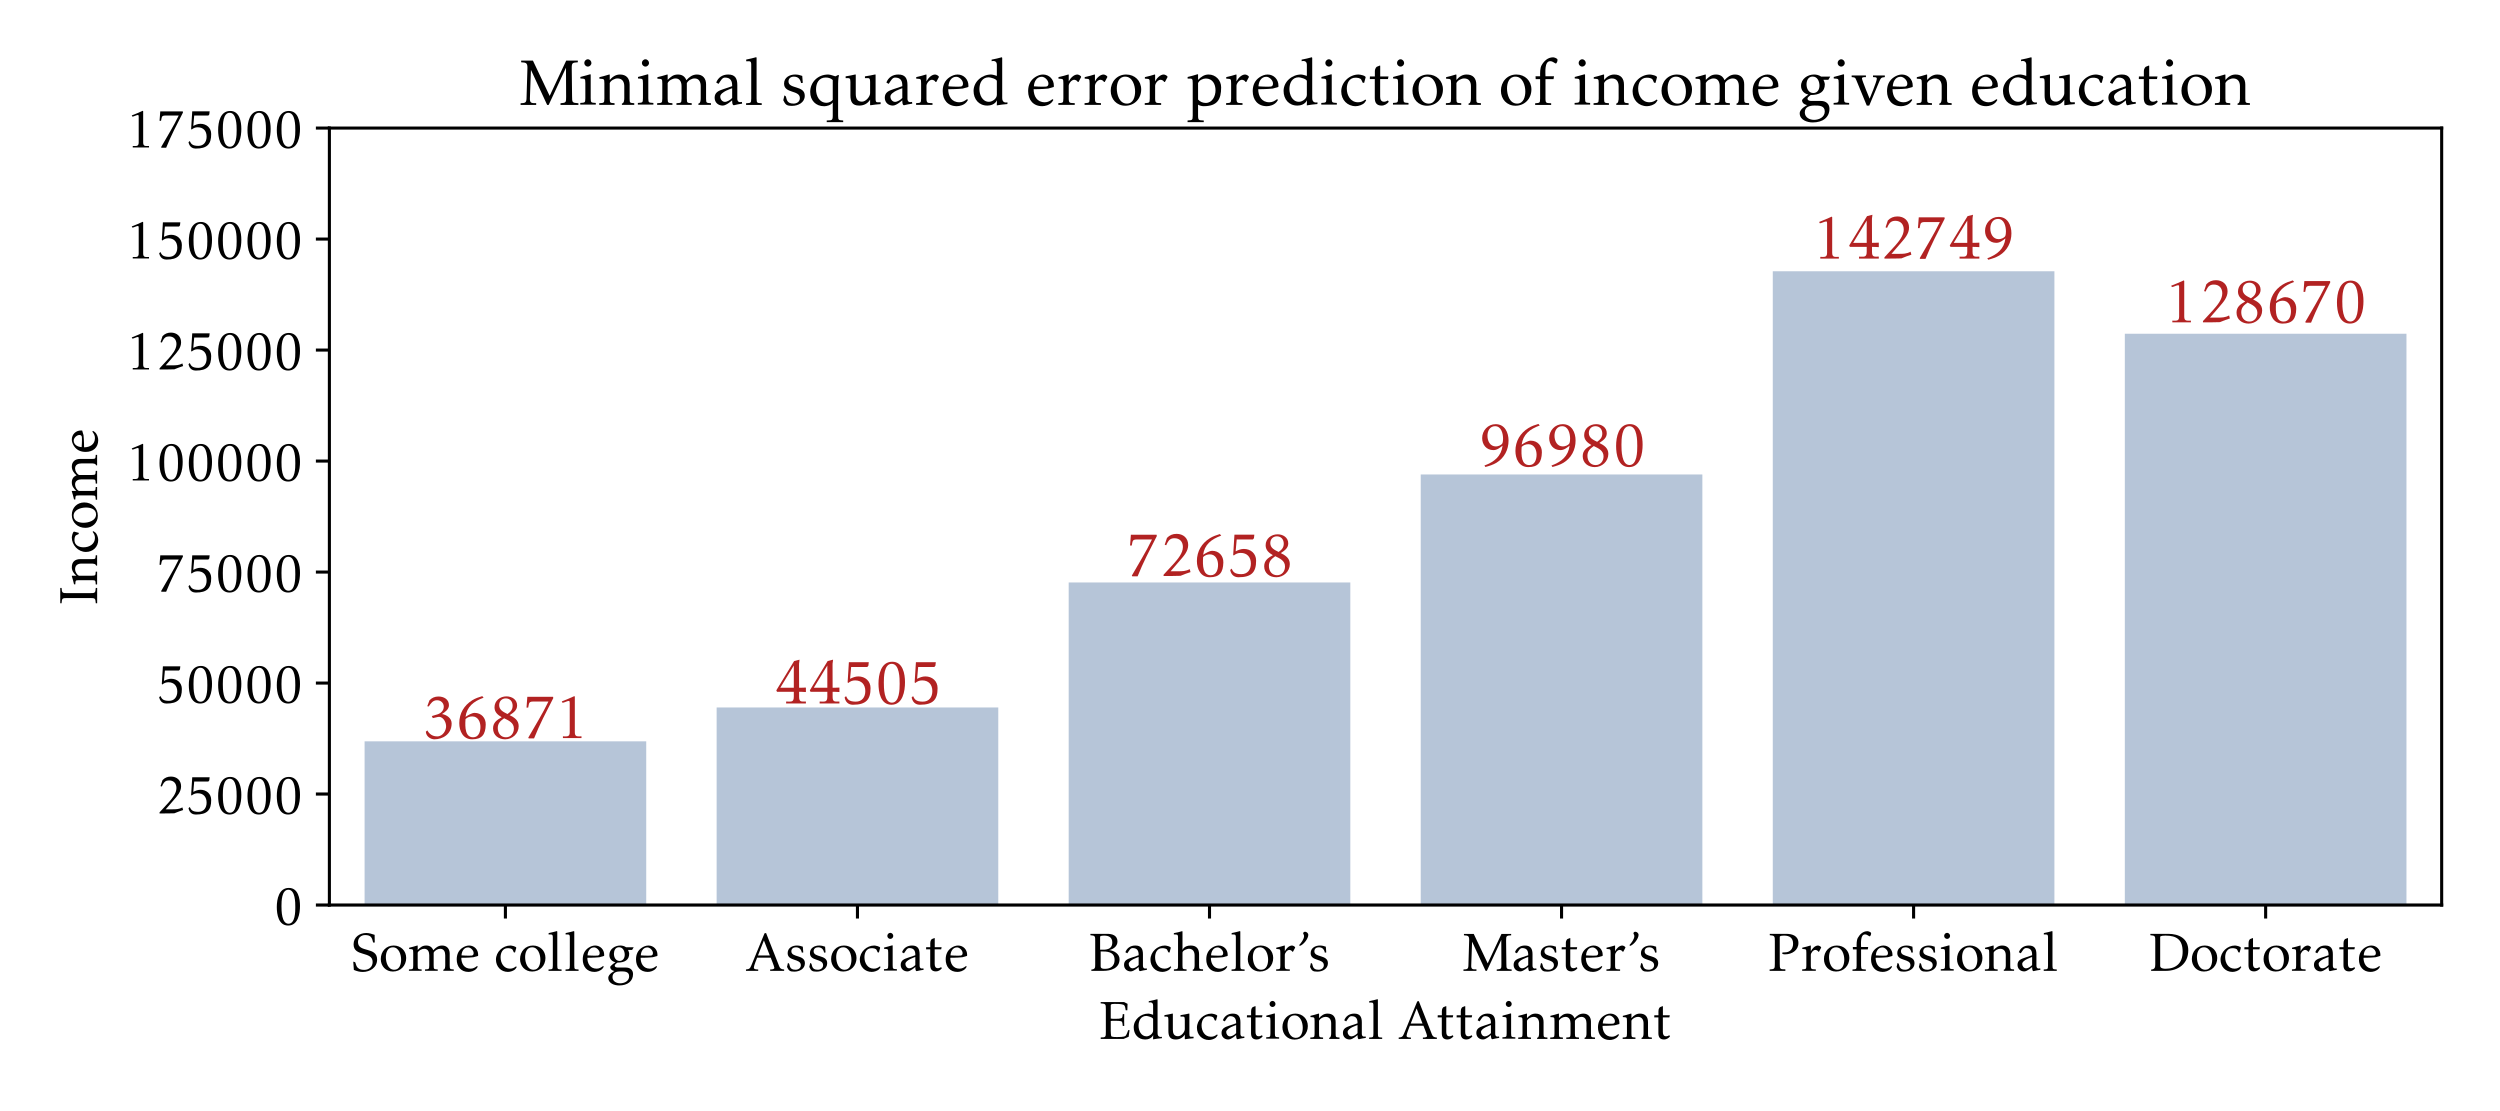 <?xml version="1.0" encoding="utf-8" standalone="no"?>
<!DOCTYPE svg PUBLIC "-//W3C//DTD SVG 1.1//EN"
  "http://www.w3.org/Graphics/SVG/1.1/DTD/svg11.dtd">
<svg xmlns:xlink="http://www.w3.org/1999/xlink" width="648pt" height="288pt" viewBox="0 0 648 288" xmlns="http://www.w3.org/2000/svg" version="1.1">
 <defs>
  <style type="text/css">*{stroke-linejoin: round; stroke-linecap: butt}</style>
 </defs>
 <g id="figure_1">
  <g id="patch_1">
   <path d="M 0 288 
L 648 288 
L 648 0 
L 0 0 
z
" style="fill: #ffffff"/>
  </g>
  <g id="axes_1">
   <g id="patch_2">
    <path d="M 85.377 234.584 
L 632.88 234.584 
L 632.88 33.196 
L 85.377 33.196 
z
" style="fill: #ffffff"/>
   </g>
   <g id="patch_3">
    <path d="M 94.502 234.584 
L 167.502 234.584 
L 167.502 192.153 
L 94.502 192.153 
z
" clip-path="url(#p901e67f991)" style="fill: #b6c5d8"/>
   </g>
   <g id="patch_4">
    <path d="M 185.752 234.584 
L 258.753 234.584 
L 258.753 183.368 
L 185.752 183.368 
z
" clip-path="url(#p901e67f991)" style="fill: #b6c5d8"/>
   </g>
   <g id="patch_5">
    <path d="M 277.003 234.584 
L 350.003 234.584 
L 350.003 150.97 
L 277.003 150.97 
z
" clip-path="url(#p901e67f991)" style="fill: #b6c5d8"/>
   </g>
   <g id="patch_6">
    <path d="M 368.253 234.584 
L 441.254 234.584 
L 441.254 122.98 
L 368.253 122.98 
z
" clip-path="url(#p901e67f991)" style="fill: #b6c5d8"/>
   </g>
   <g id="patch_7">
    <path d="M 459.504 234.584 
L 532.504 234.584 
L 532.504 70.309 
L 459.504 70.309 
z
" clip-path="url(#p901e67f991)" style="fill: #b6c5d8"/>
   </g>
   <g id="patch_8">
    <path d="M 550.755 234.584 
L 623.755 234.584 
L 623.755 86.511 
L 550.755 86.511 
z
" clip-path="url(#p901e67f991)" style="fill: #b6c5d8"/>
   </g>
   <g id="matplotlib.axis_1">
    <g id="xtick_1">
     <g id="line2d_1">
      <defs>
       <path id="ma0dc54492b" d="M 0 0 
L 0 3.5 
" style="stroke: #000000; stroke-width: 0.8"/>
      </defs>
      <g>
       <use xlink:href="#ma0dc54492b" x="131.002" y="234.584" style="stroke: #000000; stroke-width: 0.8"/>
      </g>
     </g>
     <g id="text_1">
      <!-- Some college -->
      <g transform="translate(91.007 251.648) scale(0.14 -0.14)">
       <defs>
        <path id="Kp-Regular-53" d="M 3021 1318 
C 3021 2855 800 2071 800 3338 
C 800 3826 1146 4160 1626 4160 
C 2336 4160 2426 3833 2560 3293 
L 2746 3293 
L 2733 4186 
C 2413 4289 2112 4398 1766 4398 
C 986 4398 288 3923 288 3087 
C 288 1582 2502 2335 2502 1029 
C 2502 463 2074 116 1530 116 
C 506 116 614 824 461 1017 
L 250 1068 
L 320 110 
C 653 -32 986 -128 1350 -128 
C 2202 -128 3021 392 3021 1318 
z
" transform="scale(0.016)"/>
        <path id="Kp-Regular-6f" d="M 3117 1497 
C 3117 2332 2502 2944 1664 2944 
C 768 2944 166 2237 166 1369 
C 166 554 742 -78 1574 -78 
C 2477 -78 3117 610 3117 1497 
z
M 2528 1306 
C 2528 803 2368 128 1734 128 
C 992 128 755 1007 755 1599 
C 755 2115 947 2738 1568 2738 
C 2278 2738 2528 1872 2528 1306 
z
" transform="scale(0.016)"/>
        <path id="Kp-Regular-6d" d="M 5357 5 
L 5357 165 
C 4934 203 4883 158 4883 620 
L 4883 2000 
C 4883 2553 4570 2944 4000 2944 
C 3558 2944 3245 2693 2976 2392 
C 2829 2771 2547 2944 2157 2944 
C 1690 2944 1459 2713 1165 2424 
L 1165 2912 
L 1139 2951 
C 563 2783 749 2828 173 2687 
L 173 2539 
C 602 2501 646 2571 646 2084 
L 646 620 
C 646 145 576 203 147 165 
L 147 5 
C 640 5 1133 5 1626 5 
L 1626 165 
C 1210 203 1165 165 1165 620 
L 1165 2116 
C 1280 2378 1645 2565 1926 2565 
C 2355 2565 2509 2206 2509 1827 
L 2509 620 
C 2509 152 2438 203 2016 165 
L 2016 5 
C 2509 5 3002 5 3494 5 
L 3494 165 
C 3072 203 3021 158 3021 620 
L 3021 2109 
C 3149 2372 3488 2565 3776 2565 
C 4218 2565 4365 2200 4365 1814 
L 4365 665 
C 4365 504 4358 152 4141 133 
L 4141 5 
C 4544 5 4954 5 5357 5 
z
" transform="scale(0.016)"/>
        <path id="Kp-Regular-65" d="M 2701 1876 
C 2701 2478 2246 2944 1651 2944 
C 1382 2944 1126 2840 902 2698 
C 416 2381 211 1909 211 1333 
C 211 485 710 -123 1574 -123 
C 1850 -123 2278 -20 2528 290 
L 2656 483 
L 2573 561 
C 2336 386 2125 256 1824 256 
C 1069 256 749 847 742 1520 
C 742 1520 1574 1520 2157 1585 
L 2694 1740 
L 2701 1876 
z
M 2176 2070 
C 2176 1903 2112 1787 1933 1774 
C 1536 1742 768 1800 768 1800 
C 787 2244 1024 2726 1530 2726 
C 1830 2726 2176 2372 2176 2070 
z
" transform="scale(0.016)"/>
        <path id="Kp-Regular-63" d="M 2624 438 
L 2554 528 
C 2317 354 2131 256 1837 256 
C 1114 256 749 918 749 1579 
C 749 2111 992 2636 1581 2636 
C 1760 2636 2086 2610 2163 2421 
L 2285 2156 
L 2426 2130 
L 2573 2675 
C 2573 2841 2016 2944 1888 2944 
C 1011 2944 211 2206 211 1307 
C 211 492 794 -123 1606 -123 
C 1882 -123 2298 6 2477 225 
L 2624 438 
z
" transform="scale(0.016)"/>
        <path id="Kp-Regular-6c" d="M 1702 0 
L 1702 161 
C 1274 199 1203 141 1203 618 
L 1203 4558 
L 1171 4623 
C 614 4475 800 4520 198 4391 
L 198 4224 
C 525 4224 685 4301 685 3901 
L 685 618 
C 685 141 614 199 186 161 
L 186 0 
C 691 0 1197 0 1702 0 
z
" transform="scale(0.016)"/>
        <path id="Kp-Regular-67" d="M 3168 2741 
L 2285 2741 
C 2080 2883 1850 2944 1600 2944 
C 973 2944 339 2522 339 1844 
C 339 1407 627 1088 1050 1004 
C 1050 1004 557 687 435 465 
C 435 48 934 -16 934 -16 
C 934 -16 211 -362 211 -811 
C 211 -1453 934 -1696 1466 -1696 
C 2464 -1696 3091 -1196 3091 -368 
C 3091 114 2733 384 2278 384 
L 1414 384 
C 1254 384 966 384 966 617 
C 966 755 1274 959 1274 959 
C 2150 959 2643 1280 2643 1997 
C 2643 2155 2509 2432 2509 2432 
L 2982 2432 
L 3168 2741 
z
M 2125 1868 
C 2125 1504 1933 1152 1530 1152 
C 1069 1152 870 1587 870 1990 
C 870 2355 1037 2745 1459 2745 
C 1933 2745 2125 2278 2125 1868 
z
M 2637 -631 
C 2637 -1189 2086 -1446 1600 -1446 
C 1158 -1446 704 -1211 704 -721 
C 704 -162 1210 -60 1658 -60 
C 2086 -60 2637 -60 2637 -631 
z
" transform="scale(0.016)"/>
       </defs>
       <use xlink:href="#Kp-Regular-53" transform="scale(0.996)"/>
       <use xlink:href="#Kp-Regular-6f" transform="translate(52.304 0) scale(0.996)"/>
       <use xlink:href="#Kp-Regular-6d" transform="translate(104.707 0) scale(0.996)"/>
       <use xlink:href="#Kp-Regular-65" transform="translate(192.179 0) scale(0.996)"/>
       <use xlink:href="#Kp-Regular-63" transform="translate(264.807 0) scale(0.996)"/>
       <use xlink:href="#Kp-Regular-6f" transform="translate(310.137 0) scale(0.996)"/>
       <use xlink:href="#Kp-Regular-6c" transform="translate(362.54 0) scale(0.996)"/>
       <use xlink:href="#Kp-Regular-6c" transform="translate(394.022 0) scale(0.996)"/>
       <use xlink:href="#Kp-Regular-65" transform="translate(425.504 0) scale(0.996)"/>
       <use xlink:href="#Kp-Regular-67" transform="translate(472.727 0) scale(0.996)"/>
       <use xlink:href="#Kp-Regular-65" transform="translate(524.134 0) scale(0.996)"/>
      </g>
     </g>
    </g>
    <g id="xtick_2">
     <g id="line2d_2">
      <g>
       <use xlink:href="#ma0dc54492b" x="222.253" y="234.584" style="stroke: #000000; stroke-width: 0.8"/>
      </g>
     </g>
     <g id="text_2">
      <!-- Associate -->
      <g transform="translate(193.241 251.648) scale(0.14 -0.14)">
       <defs>
        <path id="Kp-Regular-41" d="M 4486 0 
L 4486 161 
C 4000 199 3974 366 3802 811 
L 2387 4397 
L 2208 4364 
L 685 657 
C 518 264 461 206 51 161 
L 51 0 
C 525 0 998 0 1472 0 
L 1472 161 
C 1318 174 966 148 966 374 
C 966 587 1261 1304 1350 1536 
L 2925 1536 
C 3002 1343 3347 496 3347 348 
C 3347 161 2982 161 2861 161 
L 2861 0 
C 3405 0 3942 0 4486 0 
z
M 2822 1787 
L 1446 1787 
L 2131 3529 
L 2138 3535 
L 2822 1787 
z
" transform="scale(0.016)"/>
        <path id="Kp-Regular-73" d="M 2298 889 
C 2298 1912 723 1516 723 2271 
C 723 2579 954 2738 1242 2738 
C 1651 2738 1862 2502 1939 2117 
L 2106 2137 
L 2054 2809 
C 1830 2893 1606 2944 1370 2944 
C 832 2944 294 2662 294 2061 
C 294 1082 1824 1459 1824 659 
C 1824 313 1530 128 1210 128 
C 467 128 576 645 448 850 
L 326 921 
L 218 454 
C 429 18 538 -91 1069 -91 
C 1651 -91 2298 223 2298 889 
z
" transform="scale(0.016)"/>
        <path id="Kp-Regular-69" d="M 1254 4059 
C 1254 4246 1094 4419 909 4419 
C 717 4419 563 4246 563 4059 
C 563 3873 723 3712 909 3712 
C 1094 3712 1254 3873 1254 4059 
z
M 1677 32 
L 1677 192 
C 1248 230 1184 179 1184 646 
L 1184 2925 
L 1152 2970 
L 186 2707 
L 186 2560 
C 614 2515 666 2599 666 2106 
L 666 646 
C 666 179 602 230 173 192 
L 173 32 
C 672 32 1178 32 1677 32 
z
" transform="scale(0.016)"/>
        <path id="Kp-Regular-61" d="M 2886 122 
L 2861 290 
C 2592 226 2419 297 2419 617 
L 2419 1925 
C 2419 2546 2221 2944 1536 2944 
C 960 2944 557 2639 378 2167 
L 602 2039 
C 819 2340 941 2648 1222 2648 
C 1779 2648 1933 2308 1920 1815 
L 1088 1534 
C 621 1379 224 1225 224 699 
C 224 237 563 -64 1011 -64 
C 1363 -64 1920 450 1920 450 
C 1920 450 1901 -32 2080 -32 
C 2547 77 2394 39 2886 122 
z
M 1920 674 
C 1773 507 1453 296 1222 296 
C 954 296 774 546 768 803 
C 755 1259 1920 1613 1920 1613 
L 1920 674 
z
" transform="scale(0.016)"/>
        <path id="Kp-Regular-74" d="M 1965 302 
L 1888 431 
C 1773 367 1645 309 1510 309 
C 1203 309 1133 553 1133 823 
L 1133 2502 
L 1888 2502 
L 1939 2752 
L 1139 2752 
L 1139 3742 
L 1126 3820 
L 813 3697 
C 813 3697 621 3582 621 3235 
L 621 2752 
L 141 2752 
L 134 2502 
L 614 2502 
L 614 669 
C 614 206 800 -64 1280 -64 
C 1562 -64 1818 109 1965 302 
z
" transform="scale(0.016)"/>
       </defs>
       <use xlink:href="#Kp-Regular-41" transform="scale(0.996)"/>
       <use xlink:href="#Kp-Regular-73" transform="translate(73.325 0) scale(0.996)"/>
       <use xlink:href="#Kp-Regular-73" transform="translate(114.57 0) scale(0.996)"/>
       <use xlink:href="#Kp-Regular-6f" transform="translate(155.816 0) scale(0.996)"/>
       <use xlink:href="#Kp-Regular-63" transform="translate(208.219 0) scale(0.996)"/>
       <use xlink:href="#Kp-Regular-69" transform="translate(253.549 0) scale(0.996)"/>
       <use xlink:href="#Kp-Regular-61" transform="translate(283.736 0) scale(0.996)"/>
       <use xlink:href="#Kp-Regular-74" transform="translate(332.154 0) scale(0.996)"/>
       <use xlink:href="#Kp-Regular-65" transform="translate(367.223 0) scale(0.996)"/>
      </g>
     </g>
    </g>
    <g id="xtick_3">
     <g id="line2d_3">
      <g>
       <use xlink:href="#ma0dc54492b" x="313.503" y="234.584" style="stroke: #000000; stroke-width: 0.8"/>
      </g>
     </g>
     <g id="text_3">
      <!-- Bachelor's -->
      <g transform="translate(282.163 251.648) scale(0.14 -0.14)">
       <defs>
        <path id="Kp-Regular-42" d="M 3597 1353 
C 3597 1973 2944 2368 2381 2413 
C 2874 2522 3354 2848 3354 3405 
C 3354 4123 2752 4302 2150 4302 
C 1504 4302 858 4302 211 4302 
L 211 4141 
C 781 4096 768 4026 768 3449 
L 768 775 
C 768 365 768 192 320 147 
L 320 0 
C 781 0 1235 0 1696 0 
C 2573 0 3597 287 3597 1353 
z
M 2752 3293 
C 2752 2432 1958 2432 1338 2464 
L 1338 3955 
C 1338 4096 1715 4096 1805 4096 
C 2349 4096 2752 3900 2752 3293 
z
M 3021 1264 
C 3021 580 2573 237 1926 237 
C 1702 237 1402 237 1402 535 
L 1402 2259 
C 2138 2259 3021 2259 3021 1264 
z
" transform="scale(0.016)"/>
        <path id="Kp-Regular-68" d="M 3475 11 
L 3475 177 
C 3059 209 3014 177 3014 625 
L 3014 1926 
C 3014 2572 2701 2944 2042 2944 
C 1248 2944 1088 2423 1088 2423 
L 1088 4551 
L 1062 4616 
C 742 4513 416 4442 83 4384 
L 83 4230 
C 410 4204 570 4294 570 3890 
L 570 626 
C 570 164 512 209 90 171 
L 90 11 
C 582 11 1069 11 1562 11 
L 1562 171 
C 1139 209 1088 164 1088 625 
L 1088 2123 
C 1088 2367 1626 2571 1824 2571 
C 2304 2571 2496 2225 2496 1784 
L 2496 683 
C 2496 529 2490 158 2278 139 
L 2278 11 
C 2675 11 3078 11 3475 11 
z
" transform="scale(0.016)"/>
        <path id="Kp-Regular-72" d="M 2381 2700 
C 2381 2828 2118 2944 2016 2944 
C 1664 2944 1325 2578 1178 2276 
L 1178 2912 
L 1152 2950 
C 614 2789 794 2841 186 2693 
L 186 2545 
C 614 2500 659 2584 659 2090 
L 659 626 
C 659 158 595 209 173 171 
L 173 4 
C 704 4 1229 4 1760 4 
L 1760 171 
C 1312 203 1178 119 1178 626 
L 1178 1852 
C 1178 2077 1446 2436 1709 2436 
C 1856 2436 2035 2307 2035 2237 
L 2125 2218 
L 2381 2700 
z
" transform="scale(0.016)"/>
        <path id="Kp-Regular-27" d="M 1370 4191 
C 1370 4364 1171 4544 1005 4544 
C 851 4544 774 4480 774 4313 
C 845 4236 877 4139 877 4036 
C 877 3696 538 3239 307 2995 
L 384 2898 
C 813 3033 1370 3734 1370 4191 
z
" transform="scale(0.016)"/>
       </defs>
       <use xlink:href="#Kp-Regular-42" transform="scale(0.996)"/>
       <use xlink:href="#Kp-Regular-61" transform="translate(62.067 0) scale(0.996)"/>
       <use xlink:href="#Kp-Regular-63" transform="translate(111.183 0) scale(0.996)"/>
       <use xlink:href="#Kp-Regular-68" transform="translate(156.513 0) scale(0.996)"/>
       <use xlink:href="#Kp-Regular-65" transform="translate(214.496 0) scale(0.996)"/>
       <use xlink:href="#Kp-Regular-6c" transform="translate(261.719 0) scale(0.996)"/>
       <use xlink:href="#Kp-Regular-6f" transform="translate(292.105 0) scale(0.996)"/>
       <use xlink:href="#Kp-Regular-72" transform="translate(344.508 0) scale(0.996)"/>
       <use xlink:href="#Kp-Regular-27" transform="translate(384.956 0) scale(0.996)"/>
       <use xlink:href="#Kp-Regular-73" transform="translate(406.476 0) scale(0.996)"/>
      </g>
     </g>
    </g>
    <g id="xtick_4">
     <g id="line2d_4">
      <g>
       <use xlink:href="#ma0dc54492b" x="404.754" y="234.584" style="stroke: #000000; stroke-width: 0.8"/>
      </g>
     </g>
     <g id="text_4">
      <!-- Master's -->
      <g transform="translate(379.055 251.648) scale(0.14 -0.14)">
       <defs>
        <path id="Kp-Regular-4d" d="M 5722 0 
L 5722 161 
C 5101 206 5114 231 5107 852 
L 5075 3540 
C 5069 4096 5152 4090 5664 4128 
L 5664 4289 
C 5286 4289 4915 4289 4538 4289 
L 2938 871 
L 1318 4289 
C 941 4289 557 4289 179 4289 
L 179 4128 
C 627 4096 787 4096 787 3591 
L 698 627 
C 685 161 518 193 122 161 
L 122 0 
C 621 0 1133 0 1632 0 
L 1632 174 
C 1248 174 1005 136 1024 618 
L 1126 3392 
L 2694 0 
L 2842 0 
L 4518 3603 
L 4531 775 
C 4531 238 4525 206 3987 161 
L 3987 0 
C 4563 0 5146 0 5722 0 
z
" transform="scale(0.016)"/>
       </defs>
       <use xlink:href="#Kp-Regular-4d" transform="scale(0.996)"/>
       <use xlink:href="#Kp-Regular-61" transform="translate(91.258 0) scale(0.996)"/>
       <use xlink:href="#Kp-Regular-73" transform="translate(140.374 0) scale(0.996)"/>
       <use xlink:href="#Kp-Regular-74" transform="translate(181.619 0) scale(0.996)"/>
       <use xlink:href="#Kp-Regular-65" transform="translate(216.687 0) scale(0.996)"/>
       <use xlink:href="#Kp-Regular-72" transform="translate(263.91 0) scale(0.996)"/>
       <use xlink:href="#Kp-Regular-27" transform="translate(304.359 0) scale(0.996)"/>
       <use xlink:href="#Kp-Regular-73" transform="translate(325.878 0) scale(0.996)"/>
      </g>
     </g>
    </g>
    <g id="xtick_5">
     <g id="line2d_5">
      <g>
       <use xlink:href="#ma0dc54492b" x="496.004" y="234.584" style="stroke: #000000; stroke-width: 0.8"/>
      </g>
     </g>
     <g id="text_5">
      <!-- Professional -->
      <g transform="translate(458.283 251.648) scale(0.14 -0.14)">
       <defs>
        <path id="Kp-Regular-50" d="M 3526 3241 
C 3526 4068 2816 4302 2112 4302 
C 1472 4302 838 4302 198 4302 
L 198 4141 
C 768 4096 787 4038 787 3448 
L 787 854 
C 787 238 774 206 179 161 
L 179 0 
C 787 0 1402 0 2010 0 
L 2010 180 
C 1389 180 1357 187 1357 837 
L 1357 3948 
C 1357 4096 1766 4096 1862 4096 
C 2509 4096 2906 3824 2906 3152 
C 2906 2582 2573 2151 1971 2151 
C 1920 2151 1632 2151 1632 2078 
C 1632 1920 1875 1920 1984 1920 
C 2771 1920 3526 2389 3526 3241 
z
" transform="scale(0.016)"/>
        <path id="Kp-Regular-66" d="M 2317 4454 
C 2234 4531 2042 4608 1926 4608 
C 1414 4608 1050 4247 819 3847 
C 653 3552 672 3101 672 2772 
L 230 2772 
L 243 2496 
L 672 2496 
L 672 613 
C 672 147 608 205 192 160 
L 192 0 
C 704 0 1229 0 1741 0 
L 1741 160 
C 1306 198 1190 121 1190 613 
L 1190 2496 
L 1971 2496 
L 2016 2772 
L 1190 2772 
C 1190 3101 1075 4235 1645 4235 
C 1946 4235 2099 3978 2227 4017 
C 2310 4094 2419 4357 2317 4454 
z
" transform="scale(0.016)"/>
        <path id="Kp-Regular-6e" d="M 3507 5 
L 3507 165 
C 3091 203 3059 171 3059 620 
L 3059 1955 
C 3059 2572 2746 2944 2118 2944 
C 1702 2944 1395 2719 1133 2417 
L 1133 2912 
L 1101 2951 
C 461 2764 646 2809 134 2687 
L 134 2539 
C 563 2501 614 2571 614 2084 
L 614 620 
C 614 152 544 203 115 165 
L 115 5 
C 608 5 1107 5 1600 5 
L 1600 165 
C 1184 203 1133 158 1133 620 
L 1133 2116 
C 1242 2378 1613 2565 1888 2565 
C 2349 2565 2541 2238 2541 1814 
L 2541 672 
C 2541 511 2528 152 2310 133 
L 2310 5 
C 2707 5 3110 5 3507 5 
z
" transform="scale(0.016)"/>
       </defs>
       <use xlink:href="#Kp-Regular-50" transform="scale(0.996)"/>
       <use xlink:href="#Kp-Regular-72" transform="translate(60.374 0) scale(0.996)"/>
       <use xlink:href="#Kp-Regular-6f" transform="translate(100.822 0) scale(0.996)"/>
       <use xlink:href="#Kp-Regular-66" transform="translate(153.225 0) scale(0.996)"/>
       <use xlink:href="#Kp-Regular-65" transform="translate(187.298 0) scale(0.996)"/>
       <use xlink:href="#Kp-Regular-73" transform="translate(234.521 0) scale(0.996)"/>
       <use xlink:href="#Kp-Regular-73" transform="translate(275.766 0) scale(0.996)"/>
       <use xlink:href="#Kp-Regular-69" transform="translate(317.011 0) scale(0.996)"/>
       <use xlink:href="#Kp-Regular-6f" transform="translate(347.198 0) scale(0.996)"/>
       <use xlink:href="#Kp-Regular-6e" transform="translate(399.601 0) scale(0.996)"/>
       <use xlink:href="#Kp-Regular-61" transform="translate(458.281 0) scale(0.996)"/>
       <use xlink:href="#Kp-Regular-6c" transform="translate(507.397 0) scale(0.996)"/>
      </g>
     </g>
    </g>
    <g id="xtick_6">
     <g id="line2d_6">
      <g>
       <use xlink:href="#ma0dc54492b" x="587.255" y="234.584" style="stroke: #000000; stroke-width: 0.8"/>
      </g>
     </g>
     <g id="text_6">
      <!-- Doctorate -->
      <g transform="translate(556.932 251.648) scale(0.14 -0.14)">
       <defs>
        <path id="Kp-Regular-44" d="M 4602 2378 
C 4602 3759 3520 4302 2272 4302 
C 1581 4302 890 4302 198 4302 
L 198 4141 
C 774 4096 768 4032 768 3449 
L 768 776 
C 768 385 717 187 288 148 
L 288 0 
C 851 0 1421 0 1984 0 
C 3443 0 4602 831 4602 2378 
z
M 3949 2214 
C 3949 931 3213 244 1952 244 
C 1741 244 1338 289 1338 576 
L 1338 3943 
C 1338 4096 1856 4096 1952 4096 
C 3277 4096 3949 3608 3949 2214 
z
" transform="scale(0.016)"/>
       </defs>
       <use xlink:href="#Kp-Regular-44" transform="scale(0.996)"/>
       <use xlink:href="#Kp-Regular-6f" transform="translate(77.31 0) scale(0.996)"/>
       <use xlink:href="#Kp-Regular-63" transform="translate(129.714 0) scale(0.996)"/>
       <use xlink:href="#Kp-Regular-74" transform="translate(175.044 0) scale(0.996)"/>
       <use xlink:href="#Kp-Regular-6f" transform="translate(210.112 0) scale(0.996)"/>
       <use xlink:href="#Kp-Regular-72" transform="translate(262.516 0) scale(0.996)"/>
       <use xlink:href="#Kp-Regular-61" transform="translate(302.466 0) scale(0.996)"/>
       <use xlink:href="#Kp-Regular-74" transform="translate(350.884 0) scale(0.996)"/>
       <use xlink:href="#Kp-Regular-65" transform="translate(385.953 0) scale(0.996)"/>
      </g>
     </g>
    </g>
    <g id="text_7">
     <!-- Educational Attainment -->
     <g transform="translate(284.864 269.295) scale(0.14 -0.14)">
      <defs>
       <path id="Kp-Regular-45" d="M 3546 1025 
L 3392 1025 
C 3373 909 3168 419 3078 354 
C 2899 219 2304 219 2086 219 
C 1914 219 1600 219 1446 296 
C 1376 335 1363 839 1363 929 
L 1363 2092 
C 1523 2112 1677 2112 1837 2112 
C 1990 2112 2541 2112 2650 2012 
C 2726 1933 2746 1623 2758 1511 
L 2931 1511 
C 2918 1967 2918 2423 2931 2880 
L 2758 2880 
C 2739 2747 2739 2572 2669 2458 
C 2522 2337 2061 2337 1862 2337 
C 1696 2337 1530 2337 1363 2368 
L 1363 3929 
C 1363 4075 1690 4075 1805 4075 
C 2125 4075 2515 4075 2816 3980 
C 3053 3904 3059 3532 3098 3330 
L 3290 3330 
L 3315 4081 
L 2906 4288 
C 2003 4288 1094 4288 192 4288 
L 192 4133 
C 781 4088 794 4056 794 3437 
L 794 832 
C 794 226 787 174 198 174 
L 198 0 
C 1082 0 1965 0 2848 0 
L 3443 253 
L 3546 1025 
z
" transform="scale(0.016)"/>
       <path id="Kp-Regular-64" d="M 3514 84 
L 3514 251 
C 3514 251 3008 103 3008 655 
L 3008 4551 
L 2976 4616 
C 2413 4468 2598 4513 1984 4384 
L 1984 4230 
C 1984 4230 2490 4384 2490 3889 
L 2490 2809 
C 2490 2809 2118 2944 1926 2944 
C 1056 2944 237 2255 237 1355 
C 237 556 742 -64 1568 -64 
C 2310 -64 2502 457 2502 457 
L 2483 -45 
C 3104 52 2918 26 3514 84 
z
M 2490 973 
C 2490 615 2061 302 1722 302 
C 1082 302 800 986 800 1536 
C 800 2105 1056 2674 1702 2674 
C 1843 2674 2490 2514 2490 2310 
L 2490 973 
z
" transform="scale(0.016)"/>
       <path id="Kp-Regular-75" d="M 3546 78 
L 3546 258 
C 3142 258 3059 180 3059 628 
L 3059 2914 
L 3034 2952 
C 2464 2830 2650 2869 2029 2766 
L 2029 2592 
C 2432 2592 2528 2663 2528 2207 
L 2528 1132 
C 2528 812 2125 316 1741 316 
C 1254 316 1139 658 1139 1083 
L 1139 2914 
L 1114 2952 
C 538 2824 710 2862 160 2766 
L 160 2592 
C 544 2592 621 2637 621 2209 
L 621 936 
C 621 320 794 -64 1472 -64 
C 1939 -64 2298 137 2528 510 
L 2528 -12 
L 2566 -32 
C 3155 52 2970 26 3546 78 
z
" transform="scale(0.016)"/>
      </defs>
      <use xlink:href="#Kp-Regular-45" transform="scale(0.996)"/>
      <use xlink:href="#Kp-Regular-64" transform="translate(60.473 0) scale(0.996)"/>
      <use xlink:href="#Kp-Regular-75" transform="translate(118.555 0) scale(0.996)"/>
      <use xlink:href="#Kp-Regular-63" transform="translate(177.933 0) scale(0.996)"/>
      <use xlink:href="#Kp-Regular-61" transform="translate(223.263 0) scale(0.996)"/>
      <use xlink:href="#Kp-Regular-74" transform="translate(271.681 0) scale(0.996)"/>
      <use xlink:href="#Kp-Regular-69" transform="translate(306.75 0) scale(0.996)"/>
      <use xlink:href="#Kp-Regular-6f" transform="translate(336.937 0) scale(0.996)"/>
      <use xlink:href="#Kp-Regular-6e" transform="translate(389.34 0) scale(0.996)"/>
      <use xlink:href="#Kp-Regular-61" transform="translate(448.02 0) scale(0.996)"/>
      <use xlink:href="#Kp-Regular-6c" transform="translate(497.136 0) scale(0.996)"/>
      <use xlink:href="#Kp-Regular-41" transform="translate(554.022 0) scale(0.996)"/>
      <use xlink:href="#Kp-Regular-74" transform="translate(624.857 0) scale(0.996)"/>
      <use xlink:href="#Kp-Regular-74" transform="translate(659.925 0) scale(0.996)"/>
      <use xlink:href="#Kp-Regular-61" transform="translate(694.994 0) scale(0.996)"/>
      <use xlink:href="#Kp-Regular-69" transform="translate(744.11 0) scale(0.996)"/>
      <use xlink:href="#Kp-Regular-6e" transform="translate(774.296 0) scale(0.996)"/>
      <use xlink:href="#Kp-Regular-6d" transform="translate(832.976 0) scale(0.996)"/>
      <use xlink:href="#Kp-Regular-65" transform="translate(920.448 0) scale(0.996)"/>
      <use xlink:href="#Kp-Regular-6e" transform="translate(967.671 0) scale(0.996)"/>
      <use xlink:href="#Kp-Regular-74" transform="translate(1025.853 0) scale(0.996)"/>
     </g>
    </g>
   </g>
   <g id="matplotlib.axis_2">
    <g id="ytick_1">
     <g id="line2d_7">
      <defs>
       <path id="mce9e5eae2a" d="M 0 0 
L -3.5 0 
" style="stroke: #000000; stroke-width: 0.8"/>
      </defs>
      <g>
       <use xlink:href="#mce9e5eae2a" x="85.377" y="234.584" style="stroke: #000000; stroke-width: 0.8"/>
      </g>
     </g>
     <g id="text_8">
      <!-- $\mathdefault{0}$ -->
      <g transform="translate(70.775 239.616) scale(0.14 -0.14)">
       <defs>
        <path id="Kp-Regular-30" d="M 3130 2158 
C 3130 3008 2918 4244 1837 4244 
C 685 4244 435 2937 435 2022 
C 435 1160 640 -128 1754 -128 
C 2912 -128 3130 1263 3130 2158 
z
M 2586 1997 
C 2586 1475 2573 84 1798 84 
C 986 84 979 1598 979 2139 
C 979 2673 992 4032 1779 4032 
C 2586 4032 2586 2531 2586 1997 
z
" transform="scale(0.016)"/>
       </defs>
       <use xlink:href="#Kp-Regular-30" transform="scale(0.996)"/>
      </g>
     </g>
    </g>
    <g id="ytick_2">
     <g id="line2d_8">
      <g>
       <use xlink:href="#mce9e5eae2a" x="85.377" y="205.815" style="stroke: #000000; stroke-width: 0.8"/>
      </g>
     </g>
     <g id="text_9">
      <!-- $\mathdefault{25000}$ -->
      <g transform="translate(40.369 210.846) scale(0.14 -0.14)">
       <defs>
        <path id="Kp-Regular-32" d="M 3181 395 
L 3098 701 
C 2714 482 2323 482 1958 482 
C 1670 482 1158 482 1158 482 
L 2112 1587 
C 2502 2040 2944 2513 2944 3152 
C 2944 3858 2438 4284 1766 4284 
C 1376 4284 1056 4155 787 3872 
L 557 3176 
L 710 3125 
L 826 3370 
C 986 3680 1184 3840 1549 3840 
C 2093 3840 2406 3479 2406 2945 
C 2406 2319 1888 1721 1498 1276 
L 442 129 
L 442 0 
C 666 0 2086 0 2163 19 
C 2822 281 2637 210 3181 395 
z
" transform="scale(0.016)"/>
        <path id="Kp-Regular-35" d="M 3034 1565 
C 3034 2288 2483 2752 1786 2752 
C 1491 2752 1210 2637 954 2508 
L 1062 3712 
C 1613 3712 2157 3712 2707 3712 
C 2720 3718 2816 3848 2816 3848 
L 2854 4200 
C 2189 4200 1498 4200 832 4200 
L 704 2152 
L 762 2081 
C 973 2256 1190 2347 1466 2347 
C 2131 2347 2502 1919 2502 1257 
C 2502 647 2170 187 1536 187 
C 794 187 685 465 544 751 
L 397 609 
C 531 -24 966 -128 1242 -128 
C 2579 -128 3040 395 3034 1565 
z
" transform="scale(0.016)"/>
       </defs>
       <use xlink:href="#Kp-Regular-32" transform="scale(0.996)"/>
       <use xlink:href="#Kp-Regular-35" transform="translate(54.296 0) scale(0.996)"/>
       <use xlink:href="#Kp-Regular-30" transform="translate(108.593 0) scale(0.996)"/>
       <use xlink:href="#Kp-Regular-30" transform="translate(162.889 0) scale(0.996)"/>
       <use xlink:href="#Kp-Regular-30" transform="translate(217.186 0) scale(0.996)"/>
      </g>
     </g>
    </g>
    <g id="ytick_3">
     <g id="line2d_9">
      <g>
       <use xlink:href="#mce9e5eae2a" x="85.377" y="177.045" style="stroke: #000000; stroke-width: 0.8"/>
      </g>
     </g>
     <g id="text_10">
      <!-- $\mathdefault{50000}$ -->
      <g transform="translate(40.369 182.076) scale(0.14 -0.14)">
       <use xlink:href="#Kp-Regular-35" transform="scale(0.996)"/>
       <use xlink:href="#Kp-Regular-30" transform="translate(54.296 0) scale(0.996)"/>
       <use xlink:href="#Kp-Regular-30" transform="translate(108.593 0) scale(0.996)"/>
       <use xlink:href="#Kp-Regular-30" transform="translate(162.889 0) scale(0.996)"/>
       <use xlink:href="#Kp-Regular-30" transform="translate(217.186 0) scale(0.996)"/>
      </g>
     </g>
    </g>
    <g id="ytick_4">
     <g id="line2d_10">
      <g>
       <use xlink:href="#mce9e5eae2a" x="85.377" y="148.275" style="stroke: #000000; stroke-width: 0.8"/>
      </g>
     </g>
     <g id="text_11">
      <!-- $\mathdefault{75000}$ -->
      <g transform="translate(40.369 153.307) scale(0.14 -0.14)">
       <defs>
        <path id="Kp-Regular-37" d="M 3162 4059 
L 3142 4194 
C 2278 4194 1389 4194 525 4194 
L 442 3097 
L 614 3097 
C 710 3475 627 3712 1107 3712 
L 2669 3712 
C 2061 2441 1312 1265 621 39 
L 666 -32 
L 1210 -32 
C 1485 667 1798 1341 2125 2014 
L 3162 4059 
z
" transform="scale(0.016)"/>
       </defs>
       <use xlink:href="#Kp-Regular-37" transform="scale(0.996)"/>
       <use xlink:href="#Kp-Regular-35" transform="translate(54.296 0) scale(0.996)"/>
       <use xlink:href="#Kp-Regular-30" transform="translate(108.593 0) scale(0.996)"/>
       <use xlink:href="#Kp-Regular-30" transform="translate(162.889 0) scale(0.996)"/>
       <use xlink:href="#Kp-Regular-30" transform="translate(217.186 0) scale(0.996)"/>
      </g>
     </g>
    </g>
    <g id="ytick_5">
     <g id="line2d_11">
      <g>
       <use xlink:href="#mce9e5eae2a" x="85.377" y="119.505" style="stroke: #000000; stroke-width: 0.8"/>
      </g>
     </g>
     <g id="text_12">
      <!-- $\mathdefault{100000}$ -->
      <g transform="translate(32.768 124.537) scale(0.14 -0.14)">
       <defs>
        <path id="Kp-Regular-31" d="M 2624 0 
L 2624 174 
C 2221 174 1946 97 1946 586 
L 1946 4207 
L 1901 4265 
C 1133 3924 1376 4027 621 3725 
L 691 3584 
C 845 3584 1171 3776 1344 3776 
C 1434 3776 1427 3590 1427 3532 
L 1427 586 
C 1427 91 1133 174 736 174 
L 736 0 
C 1363 0 1997 0 2624 0 
z
" transform="scale(0.016)"/>
       </defs>
       <use xlink:href="#Kp-Regular-31" transform="scale(0.996)"/>
       <use xlink:href="#Kp-Regular-30" transform="translate(54.296 0) scale(0.996)"/>
       <use xlink:href="#Kp-Regular-30" transform="translate(108.593 0) scale(0.996)"/>
       <use xlink:href="#Kp-Regular-30" transform="translate(162.889 0) scale(0.996)"/>
       <use xlink:href="#Kp-Regular-30" transform="translate(217.186 0) scale(0.996)"/>
       <use xlink:href="#Kp-Regular-30" transform="translate(271.482 0) scale(0.996)"/>
      </g>
     </g>
    </g>
    <g id="ytick_6">
     <g id="line2d_12">
      <g>
       <use xlink:href="#mce9e5eae2a" x="85.377" y="90.735" style="stroke: #000000; stroke-width: 0.8"/>
      </g>
     </g>
     <g id="text_13">
      <!-- $\mathdefault{125000}$ -->
      <g transform="translate(32.768 95.767) scale(0.14 -0.14)">
       <use xlink:href="#Kp-Regular-31" transform="scale(0.996)"/>
       <use xlink:href="#Kp-Regular-32" transform="translate(54.296 0) scale(0.996)"/>
       <use xlink:href="#Kp-Regular-35" transform="translate(108.593 0) scale(0.996)"/>
       <use xlink:href="#Kp-Regular-30" transform="translate(162.889 0) scale(0.996)"/>
       <use xlink:href="#Kp-Regular-30" transform="translate(217.186 0) scale(0.996)"/>
       <use xlink:href="#Kp-Regular-30" transform="translate(271.482 0) scale(0.996)"/>
      </g>
     </g>
    </g>
    <g id="ytick_7">
     <g id="line2d_13">
      <g>
       <use xlink:href="#mce9e5eae2a" x="85.377" y="61.966" style="stroke: #000000; stroke-width: 0.8"/>
      </g>
     </g>
     <g id="text_14">
      <!-- $\mathdefault{150000}$ -->
      <g transform="translate(32.768 66.997) scale(0.14 -0.14)">
       <use xlink:href="#Kp-Regular-31" transform="scale(0.996)"/>
       <use xlink:href="#Kp-Regular-35" transform="translate(54.296 0) scale(0.996)"/>
       <use xlink:href="#Kp-Regular-30" transform="translate(108.593 0) scale(0.996)"/>
       <use xlink:href="#Kp-Regular-30" transform="translate(162.889 0) scale(0.996)"/>
       <use xlink:href="#Kp-Regular-30" transform="translate(217.186 0) scale(0.996)"/>
       <use xlink:href="#Kp-Regular-30" transform="translate(271.482 0) scale(0.996)"/>
      </g>
     </g>
    </g>
    <g id="ytick_8">
     <g id="line2d_14">
      <g>
       <use xlink:href="#mce9e5eae2a" x="85.377" y="33.196" style="stroke: #000000; stroke-width: 0.8"/>
      </g>
     </g>
     <g id="text_15">
      <!-- $\mathdefault{175000}$ -->
      <g transform="translate(32.768 38.228) scale(0.14 -0.14)">
       <use xlink:href="#Kp-Regular-31" transform="scale(0.996)"/>
       <use xlink:href="#Kp-Regular-37" transform="translate(54.296 0) scale(0.996)"/>
       <use xlink:href="#Kp-Regular-35" transform="translate(108.593 0) scale(0.996)"/>
       <use xlink:href="#Kp-Regular-30" transform="translate(162.889 0) scale(0.996)"/>
       <use xlink:href="#Kp-Regular-30" transform="translate(217.186 0) scale(0.996)"/>
       <use xlink:href="#Kp-Regular-30" transform="translate(271.482 0) scale(0.996)"/>
      </g>
     </g>
    </g>
    <g id="text_16">
     <!-- Income -->
     <g transform="translate(25.183 156.785) rotate(-90) scale(0.14 -0.14)">
      <defs>
       <path id="Kp-Regular-49" d="M 1971 0 
L 1971 160 
C 1376 205 1363 237 1363 852 
L 1363 3442 
C 1363 4057 1376 4089 1971 4134 
L 1971 4288 
C 1382 4288 774 4288 186 4288 
L 186 4134 
C 781 4089 794 4057 794 3442 
L 794 852 
C 794 237 781 205 186 160 
L 186 0 
C 774 0 1382 0 1971 0 
z
" transform="scale(0.016)"/>
      </defs>
      <use xlink:href="#Kp-Regular-49" transform="scale(0.996)"/>
      <use xlink:href="#Kp-Regular-6e" transform="translate(35.965 0) scale(0.996)"/>
      <use xlink:href="#Kp-Regular-63" transform="translate(94.645 0) scale(0.996)"/>
      <use xlink:href="#Kp-Regular-6f" transform="translate(139.975 0) scale(0.996)"/>
      <use xlink:href="#Kp-Regular-6d" transform="translate(192.379 0) scale(0.996)"/>
      <use xlink:href="#Kp-Regular-65" transform="translate(279.851 0) scale(0.996)"/>
     </g>
    </g>
   </g>
   <g id="line2d_15">
    <path clip-path="url(#p901e67f991)" style="fill: none; stroke: #424242; stroke-width: 2.25; stroke-linecap: square"/>
   </g>
   <g id="line2d_16">
    <path clip-path="url(#p901e67f991)" style="fill: none; stroke: #424242; stroke-width: 2.25; stroke-linecap: square"/>
   </g>
   <g id="line2d_17">
    <path clip-path="url(#p901e67f991)" style="fill: none; stroke: #424242; stroke-width: 2.25; stroke-linecap: square"/>
   </g>
   <g id="line2d_18">
    <path clip-path="url(#p901e67f991)" style="fill: none; stroke: #424242; stroke-width: 2.25; stroke-linecap: square"/>
   </g>
   <g id="line2d_19">
    <path clip-path="url(#p901e67f991)" style="fill: none; stroke: #424242; stroke-width: 2.25; stroke-linecap: square"/>
   </g>
   <g id="line2d_20">
    <path clip-path="url(#p901e67f991)" style="fill: none; stroke: #424242; stroke-width: 2.25; stroke-linecap: square"/>
   </g>
   <g id="patch_9">
    <path d="M 85.377 234.584 
L 85.377 33.196 
" style="fill: none; stroke: #000000; stroke-width: 0.8; stroke-linejoin: miter; stroke-linecap: square"/>
   </g>
   <g id="patch_10">
    <path d="M 632.88 234.584 
L 632.88 33.196 
" style="fill: none; stroke: #000000; stroke-width: 0.8; stroke-linejoin: miter; stroke-linecap: square"/>
   </g>
   <g id="patch_11">
    <path d="M 85.377 234.584 
L 632.88 234.584 
" style="fill: none; stroke: #000000; stroke-width: 0.8; stroke-linejoin: miter; stroke-linecap: square"/>
   </g>
   <g id="patch_12">
    <path d="M 85.377 33.196 
L 632.88 33.196 
" style="fill: none; stroke: #000000; stroke-width: 0.8; stroke-linejoin: miter; stroke-linecap: square"/>
   </g>
   <g id="text_17">
    <!-- 36871 -->
    <g style="fill: #b22222" transform="translate(109.283 191.305) scale(0.16 -0.16)">
     <defs>
      <path id="Kp-Regular-33" d="M 3053 1474 
C 3059 2019 2560 2358 2074 2442 
C 2394 2653 2778 2917 2778 3345 
C 2778 3942 2253 4224 1715 4224 
C 1350 4224 1056 4102 800 3839 
L 576 3236 
L 723 3211 
C 941 3531 1133 3845 1574 3845 
C 1952 3845 2253 3569 2253 3185 
C 2253 2756 1901 2468 1510 2378 
L 1037 2237 
L 1139 2026 
L 1645 2142 
C 2067 2251 2458 1776 2490 1232 
C 2515 822 2182 168 1587 168 
C 1370 168 877 219 582 777 
L 429 648 
C 467 96 992 -128 1293 -128 
C 2125 -128 3040 372 3053 1474 
z
" transform="scale(0.016)"/>
      <path id="Kp-Regular-36" d="M 3110 1363 
C 3130 2035 2675 2560 1978 2560 
C 1690 2560 1293 2309 1056 2155 
C 1190 3183 1875 3736 2893 4103 
L 2758 4263 
C 2406 4159 2054 4037 1741 3842 
C 915 3332 422 2511 422 1522 
C 422 700 806 -128 1728 -128 
C 2739 -128 3085 371 3110 1363 
z
M 2573 1129 
C 2573 652 2400 78 1830 78 
C 1037 78 992 1032 1056 1929 
C 1229 2110 1498 2200 1741 2200 
C 2330 2200 2573 1645 2573 1129 
z
" transform="scale(0.016)"/>
      <path id="Kp-Regular-38" d="M 3053 1209 
C 3053 1814 2624 2084 2138 2328 
C 2502 2578 2893 2816 2893 3312 
C 2893 3917 2362 4238 1811 4238 
C 1171 4238 595 3801 595 3125 
C 595 2623 934 2347 1331 2116 
C 851 1846 448 1582 448 984 
C 448 277 1011 -128 1677 -128 
C 2413 -128 3053 457 3053 1209 
z
M 2438 3287 
C 2438 2888 2234 2663 1914 2444 
C 1523 2644 1069 2830 1069 3344 
C 1069 3743 1338 4032 1741 4032 
C 2176 4032 2438 3711 2438 3287 
z
M 2566 965 
C 2566 483 2259 78 1760 78 
C 1216 78 928 515 928 1023 
C 928 1486 1171 1724 1574 2013 
C 2022 1788 2566 1569 2566 965 
z
" transform="scale(0.016)"/>
     </defs>
     <use xlink:href="#Kp-Regular-33" transform="scale(0.996)"/>
     <use xlink:href="#Kp-Regular-36" transform="translate(54.296 0) scale(0.996)"/>
     <use xlink:href="#Kp-Regular-38" transform="translate(108.593 0) scale(0.996)"/>
     <use xlink:href="#Kp-Regular-37" transform="translate(162.889 0) scale(0.996)"/>
     <use xlink:href="#Kp-Regular-31" transform="translate(217.186 0) scale(0.996)"/>
    </g>
   </g>
   <g id="text_18">
    <!-- 44505 -->
    <g style="fill: #b22222" transform="translate(200.534 182.344) scale(0.16 -0.16)">
     <defs>
      <path id="Kp-Regular-34" d="M 3277 0 
L 3277 199 
C 2797 199 2586 129 2586 693 
L 2586 1189 
C 2586 1189 3046 1189 3277 1163 
L 3277 1619 
C 3034 1600 2586 1600 2586 1600 
L 2579 3888 
C 2579 4268 2579 3888 2630 4454 
L 2080 4313 
L 269 1336 
L 339 1189 
L 2048 1189 
L 2048 693 
C 2048 90 1766 199 1267 199 
L 1267 0 
C 1939 0 2605 0 3277 0 
z
M 2048 1600 
L 672 1600 
L 2048 3863 
L 2048 1600 
z
" transform="scale(0.016)"/>
     </defs>
     <use xlink:href="#Kp-Regular-34" transform="scale(0.996)"/>
     <use xlink:href="#Kp-Regular-34" transform="translate(54.296 0) scale(0.996)"/>
     <use xlink:href="#Kp-Regular-35" transform="translate(108.593 0) scale(0.996)"/>
     <use xlink:href="#Kp-Regular-30" transform="translate(162.889 0) scale(0.996)"/>
     <use xlink:href="#Kp-Regular-35" transform="translate(217.186 0) scale(0.996)"/>
    </g>
   </g>
   <g id="text_19">
    <!-- 72658 -->
    <g style="fill: #b22222" transform="translate(291.785 149.298) scale(0.16 -0.16)">
     <use xlink:href="#Kp-Regular-37" transform="scale(0.996)"/>
     <use xlink:href="#Kp-Regular-32" transform="translate(54.296 0) scale(0.996)"/>
     <use xlink:href="#Kp-Regular-36" transform="translate(108.593 0) scale(0.996)"/>
     <use xlink:href="#Kp-Regular-35" transform="translate(162.889 0) scale(0.996)"/>
     <use xlink:href="#Kp-Regular-38" transform="translate(217.186 0) scale(0.996)"/>
    </g>
   </g>
   <g id="text_20">
    <!-- 96980 -->
    <g style="fill: #b22222" transform="translate(383.035 120.748) scale(0.16 -0.16)">
     <defs>
      <path id="Kp-Regular-39" d="M 3130 2567 
C 3130 3386 2752 4238 1818 4238 
C 1030 4238 448 3586 448 2820 
C 448 2143 883 1600 1587 1600 
C 1971 1600 2227 1831 2522 2049 
C 2387 982 1702 411 678 32 
L 774 -116 
C 1171 -13 1555 108 1907 319 
C 2701 805 3130 1645 3130 2567 
z
M 2573 2751 
C 2573 2642 2554 2388 2502 2291 
C 2400 2094 2054 1973 1843 1973 
C 1242 1973 986 2534 986 3057 
C 986 3528 1216 4032 1760 4032 
C 2406 4032 2573 3260 2573 2751 
z
" transform="scale(0.016)"/>
     </defs>
     <use xlink:href="#Kp-Regular-39" transform="scale(0.996)"/>
     <use xlink:href="#Kp-Regular-36" transform="translate(54.296 0) scale(0.996)"/>
     <use xlink:href="#Kp-Regular-39" transform="translate(108.593 0) scale(0.996)"/>
     <use xlink:href="#Kp-Regular-38" transform="translate(162.889 0) scale(0.996)"/>
     <use xlink:href="#Kp-Regular-30" transform="translate(217.186 0) scale(0.996)"/>
    </g>
   </g>
   <g id="text_21">
    <!-- 142749 -->
    <g style="fill: #b22222" transform="translate(469.942 67.024) scale(0.16 -0.16)">
     <use xlink:href="#Kp-Regular-31" transform="scale(0.996)"/>
     <use xlink:href="#Kp-Regular-34" transform="translate(54.296 0) scale(0.996)"/>
     <use xlink:href="#Kp-Regular-32" transform="translate(108.593 0) scale(0.996)"/>
     <use xlink:href="#Kp-Regular-37" transform="translate(162.889 0) scale(0.996)"/>
     <use xlink:href="#Kp-Regular-34" transform="translate(217.186 0) scale(0.996)"/>
     <use xlink:href="#Kp-Regular-39" transform="translate(271.482 0) scale(0.996)"/>
    </g>
   </g>
   <g id="text_22">
    <!-- 128670 -->
    <g style="fill: #b22222" transform="translate(561.192 83.55) scale(0.16 -0.16)">
     <use xlink:href="#Kp-Regular-31" transform="scale(0.996)"/>
     <use xlink:href="#Kp-Regular-32" transform="translate(54.296 0) scale(0.996)"/>
     <use xlink:href="#Kp-Regular-38" transform="translate(108.593 0) scale(0.996)"/>
     <use xlink:href="#Kp-Regular-36" transform="translate(162.889 0) scale(0.996)"/>
     <use xlink:href="#Kp-Regular-37" transform="translate(217.186 0) scale(0.996)"/>
     <use xlink:href="#Kp-Regular-30" transform="translate(271.482 0) scale(0.996)"/>
    </g>
   </g>
   <g id="text_23">
    <!-- Minimal squared error prediction of income given education -->
    <g transform="translate(134.607 27.196) scale(0.168 -0.168)">
     <defs>
      <path id="Kp-Regular-71" d="M 3430 -1664 
L 3430 -1505 
C 3008 -1467 2938 -1518 2938 -1046 
L 2938 2071 
C 2938 2071 2944 2608 3021 2860 
L 2950 2905 
C 2950 2905 2707 2770 2688 2770 
C 2586 2770 2221 2944 1984 2944 
C 960 2944 237 2189 237 1258 
C 237 438 774 -128 1587 -128 
C 1805 -128 2227 -45 2419 239 
L 2419 -1053 
C 2419 -1557 2285 -1473 1837 -1505 
L 1837 -1664 
C 2368 -1664 2899 -1664 3430 -1664 
z
M 2419 507 
C 2323 324 2022 206 1824 206 
C 1114 206 800 874 800 1516 
C 800 2117 1088 2654 1734 2654 
C 1984 2654 2234 2589 2419 2412 
L 2419 507 
z
" transform="scale(0.016)"/>
      <path id="Kp-Regular-70" d="M 3437 1702 
C 3437 2395 2899 2944 2221 2944 
C 1811 2944 1498 2731 1203 2421 
L 1203 2938 
L 1171 2976 
C 563 2796 749 2841 192 2706 
L 192 2546 
C 627 2546 685 2604 685 2117 
L 685 -1044 
C 685 -1518 614 -1467 186 -1505 
L 186 -1664 
C 710 -1664 1229 -1664 1754 -1664 
L 1754 -1505 
C 1312 -1473 1203 -1544 1203 -1053 
L 1203 25 
C 1357 -72 1568 -123 1747 -123 
C 3078 -123 3437 538 3437 1702 
z
M 2893 1405 
C 2893 841 2573 192 1952 192 
C 1658 192 1408 297 1203 520 
L 1203 2113 
C 1306 2388 1677 2558 1946 2558 
C 2605 2558 2893 2021 2893 1405 
z
" transform="scale(0.016)"/>
      <path id="Kp-Regular-76" d="M 3238 2694 
L 3238 2855 
C 2854 2855 2477 2855 2093 2855 
L 2093 2694 
C 2214 2681 2464 2720 2464 2540 
C 2464 2270 1766 605 1766 605 
C 1766 605 1024 2366 1024 2566 
C 1024 2720 1306 2688 1408 2688 
L 1408 2855 
C 947 2855 486 2855 26 2855 
L 26 2694 
C 339 2656 358 2688 486 2378 
L 1491 -64 
L 1728 -64 
L 2701 2263 
C 2861 2617 2874 2656 3238 2694 
z
" transform="scale(0.016)"/>
     </defs>
     <use xlink:href="#Kp-Regular-4d" transform="scale(0.996)"/>
     <use xlink:href="#Kp-Regular-69" transform="translate(91.258 0) scale(0.996)"/>
     <use xlink:href="#Kp-Regular-6e" transform="translate(121.445 0) scale(0.996)"/>
     <use xlink:href="#Kp-Regular-69" transform="translate(180.125 0) scale(0.996)"/>
     <use xlink:href="#Kp-Regular-6d" transform="translate(210.311 0) scale(0.996)"/>
     <use xlink:href="#Kp-Regular-61" transform="translate(297.783 0) scale(0.996)"/>
     <use xlink:href="#Kp-Regular-6c" transform="translate(346.899 0) scale(0.996)"/>
     <use xlink:href="#Kp-Regular-73" transform="translate(403.786 0) scale(0.996)"/>
     <use xlink:href="#Kp-Regular-71" transform="translate(445.031 0) scale(0.996)"/>
     <use xlink:href="#Kp-Regular-75" transform="translate(500.922 0) scale(0.996)"/>
     <use xlink:href="#Kp-Regular-61" transform="translate(560.299 0) scale(0.996)"/>
     <use xlink:href="#Kp-Regular-72" transform="translate(609.415 0) scale(0.996)"/>
     <use xlink:href="#Kp-Regular-65" transform="translate(649.863 0) scale(0.996)"/>
     <use xlink:href="#Kp-Regular-64" transform="translate(697.086 0) scale(0.996)"/>
     <use xlink:href="#Kp-Regular-65" transform="translate(781.669 0) scale(0.996)"/>
     <use xlink:href="#Kp-Regular-72" transform="translate(828.892 0) scale(0.996)"/>
     <use xlink:href="#Kp-Regular-72" transform="translate(869.34 0) scale(0.996)"/>
     <use xlink:href="#Kp-Regular-6f" transform="translate(909.788 0) scale(0.996)"/>
     <use xlink:href="#Kp-Regular-72" transform="translate(962.192 0) scale(0.996)"/>
     <use xlink:href="#Kp-Regular-70" transform="translate(1028.045 0) scale(0.996)"/>
     <use xlink:href="#Kp-Regular-72" transform="translate(1087.721 0) scale(0.996)"/>
     <use xlink:href="#Kp-Regular-65" transform="translate(1128.169 0) scale(0.996)"/>
     <use xlink:href="#Kp-Regular-64" transform="translate(1175.392 0) scale(0.996)"/>
     <use xlink:href="#Kp-Regular-69" transform="translate(1234.57 0) scale(0.996)"/>
     <use xlink:href="#Kp-Regular-63" transform="translate(1264.757 0) scale(0.996)"/>
     <use xlink:href="#Kp-Regular-74" transform="translate(1310.087 0) scale(0.996)"/>
     <use xlink:href="#Kp-Regular-69" transform="translate(1345.156 0) scale(0.996)"/>
     <use xlink:href="#Kp-Regular-6f" transform="translate(1375.342 0) scale(0.996)"/>
     <use xlink:href="#Kp-Regular-6e" transform="translate(1427.746 0) scale(0.996)"/>
     <use xlink:href="#Kp-Regular-6f" transform="translate(1511.831 0) scale(0.996)"/>
     <use xlink:href="#Kp-Regular-66" transform="translate(1564.234 0) scale(0.996)"/>
     <use xlink:href="#Kp-Regular-69" transform="translate(1625.405 0) scale(0.996)"/>
     <use xlink:href="#Kp-Regular-6e" transform="translate(1655.592 0) scale(0.996)"/>
     <use xlink:href="#Kp-Regular-63" transform="translate(1714.271 0) scale(0.996)"/>
     <use xlink:href="#Kp-Regular-6f" transform="translate(1759.601 0) scale(0.996)"/>
     <use xlink:href="#Kp-Regular-6d" transform="translate(1812.005 0) scale(0.996)"/>
     <use xlink:href="#Kp-Regular-65" transform="translate(1899.477 0) scale(0.996)"/>
     <use xlink:href="#Kp-Regular-67" transform="translate(1972.105 0) scale(0.996)"/>
     <use xlink:href="#Kp-Regular-69" transform="translate(2025.006 0) scale(0.996)"/>
     <use xlink:href="#Kp-Regular-76" transform="translate(2055.193 0) scale(0.996)"/>
     <use xlink:href="#Kp-Regular-65" transform="translate(2106.8 0) scale(0.996)"/>
     <use xlink:href="#Kp-Regular-6e" transform="translate(2154.022 0) scale(0.996)"/>
     <use xlink:href="#Kp-Regular-65" transform="translate(2238.107 0) scale(0.996)"/>
     <use xlink:href="#Kp-Regular-64" transform="translate(2285.33 0) scale(0.996)"/>
     <use xlink:href="#Kp-Regular-75" transform="translate(2343.412 0) scale(0.996)"/>
     <use xlink:href="#Kp-Regular-63" transform="translate(2402.789 0) scale(0.996)"/>
     <use xlink:href="#Kp-Regular-61" transform="translate(2448.119 0) scale(0.996)"/>
     <use xlink:href="#Kp-Regular-74" transform="translate(2496.538 0) scale(0.996)"/>
     <use xlink:href="#Kp-Regular-69" transform="translate(2531.606 0) scale(0.996)"/>
     <use xlink:href="#Kp-Regular-6f" transform="translate(2561.793 0) scale(0.996)"/>
     <use xlink:href="#Kp-Regular-6e" transform="translate(2614.197 0) scale(0.996)"/>
    </g>
   </g>
  </g>
 </g>
 <defs>
  <clipPath id="p901e67f991">
   <rect x="85.377" y="33.196" width="547.503" height="201.389"/>
  </clipPath>
 </defs>
</svg>
